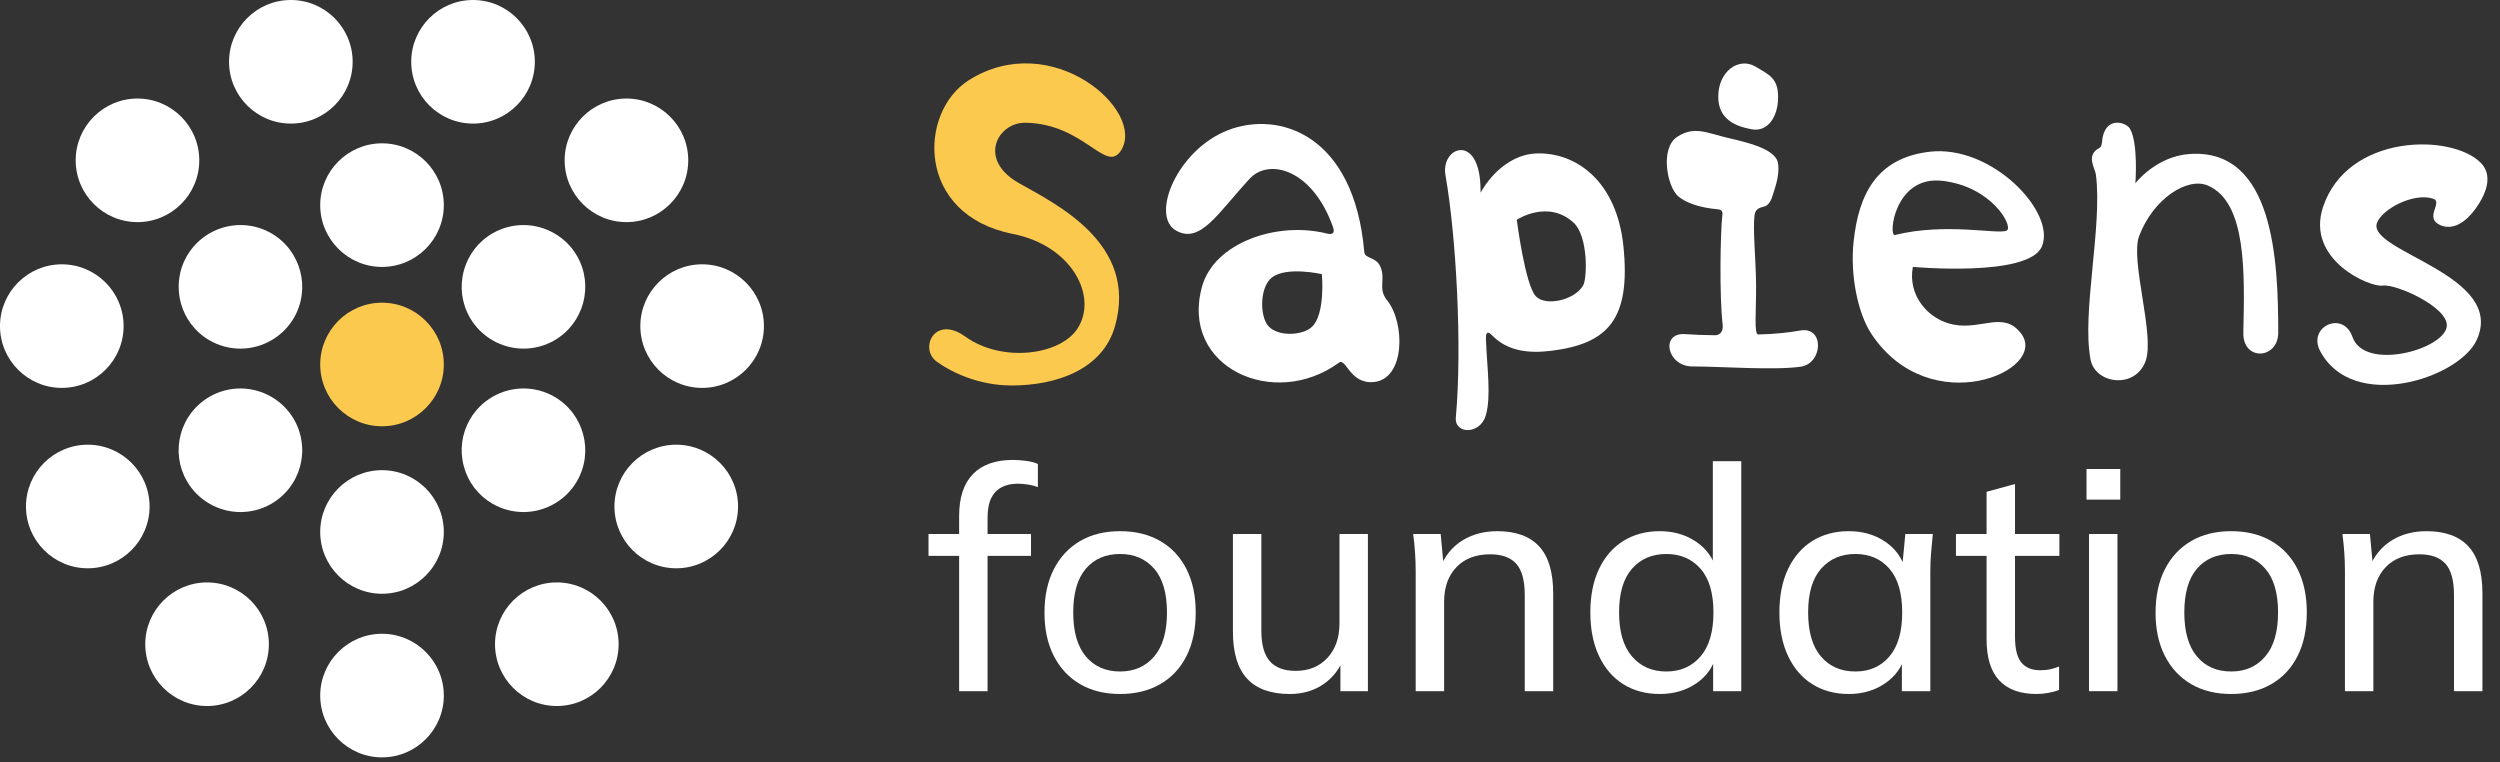 <svg width="200" height="61" viewBox="0 0 200 61" fill="none" xmlns="http://www.w3.org/2000/svg">
<rect x="0" y="0" width="200" height="61" fill="#333333" stroke="none"/>
<path d="M89.68 12.039C91.701 8.862 84.136 2.228 77.504 6.417C73.463 8.97 73.255 17.178 81.029 18.715C85.816 19.662 87.836 23.765 86.204 26.279C84.806 28.434 80.142 29.035 77.211 26.918C76.295 26.256 75.545 26.228 75.041 26.506C74.201 26.97 74.044 28.284 74.939 28.932C76.145 29.806 78.32 30.838 80.94 30.838C84.417 30.838 88.205 29.614 89.201 26.094C91.082 19.442 84.388 16.288 81.491 14.635C78.174 12.742 79.83 9.785 82.033 9.818C86.738 9.887 88.478 13.931 89.68 12.039Z" fill="#FCC94F"/>
<path d="M104.942 26.161C104.201 26.842 102.265 26.955 101.483 26.103C101.114 25.701 100.935 24.895 100.978 24.101C101.02 23.333 101.269 22.575 101.754 22.2C102.933 21.286 105.751 21.932 105.751 21.932C105.751 21.932 106.052 25.139 104.942 26.161ZM110.961 24.015C110.189 23.063 110.904 22.312 110.399 21.265C110.052 20.547 109.188 20.706 109.142 20.163C108.33 10.707 102.272 8.834 98.21 10.425C94.167 12.009 92.003 17.267 94.087 18.447C96.033 19.549 97.445 17.02 99.981 14.29C101.511 12.641 104.981 13.512 106.635 18.148C106.868 18.8 106.408 18.749 106.155 18.685C102.176 17.678 97.134 19.408 96.161 22.932C94.379 29.387 101.932 32.812 107.118 29.012C107.689 28.593 107.99 30.768 109.926 30.561C112.428 30.292 112.419 25.812 110.961 24.015Z" fill="white"/>
<path d="M126.649 22.841C125.941 24.044 123.609 24.525 122.855 23.689C122.001 22.741 121.342 17.582 121.342 17.582C121.342 17.582 123.843 15.924 125.895 17.822C127.066 18.905 126.983 22.273 126.649 22.841ZM129.874 19.703C129.344 14.477 126.05 12.119 122.826 12.28C121.169 12.363 119.504 13.549 118.447 15.412C118.446 15.35 118.445 15.285 118.445 15.225C118.429 10.544 115.233 11.726 115.637 14.015C116.491 18.853 116.985 27.697 116.466 33.4C116.344 34.749 118.413 34.789 118.862 33.236C119.31 31.688 118.962 29.493 118.875 27.14C118.842 26.234 119.288 26.75 119.422 26.884C120.624 28.073 122.248 28.286 124.048 28.07C128.691 27.512 130.463 25.492 129.874 19.703Z" fill="white"/>
<path d="M142.249 7.785C142.249 9.297 141.447 10.585 140.131 10.342C138.879 10.112 137.461 9.573 137.461 7.74C137.461 5.668 139.127 4.555 140.429 5.323C141.572 5.997 142.249 6.274 142.249 7.785Z" fill="white"/>
<path d="M144.003 26.444C143.191 26.595 141.98 26.73 140.667 26.759C140.298 26.766 140.504 24.924 140.486 22.799C140.469 20.741 140.221 18.418 140.358 17.254C140.446 16.508 141.061 16.613 141.298 16.459C141.73 16.178 141.818 15.569 141.995 15.048C142.273 14.225 142.396 13.166 142.122 12.721C141.581 11.839 139.916 11.425 138.23 11.032C136.563 10.644 135.549 10.044 134.168 10.953C132.791 11.861 133.361 14.948 134.27 15.717C134.93 16.275 136.119 16.63 137.383 16.738C137.744 16.77 137.822 16.92 137.792 17.17C137.625 18.613 137.546 23.658 137.81 25.939C137.898 26.708 137.411 26.821 137.217 26.819C136.301 26.81 135.464 26.78 134.821 26.731C132.804 26.576 133.344 29.316 135.397 29.316C137.737 29.316 141.912 29.642 144.053 29.336C145.847 29.079 145.973 26.077 144.003 26.444Z" fill="white"/>
<path d="M160.552 18.435C159.98 18.804 155.677 17.773 151.594 18.802C151.047 18.94 151.54 14.036 155.373 14.465C159.338 14.909 161.073 18.099 160.552 18.435ZM154.365 12.14C150.103 12.646 148.697 15.575 148.291 19.299C147.997 22.002 148.622 25.075 149.723 26.728C154.405 33.758 163.922 29.664 161.697 26.696C160.302 24.836 158.576 26.404 156.293 25.971C154.261 25.584 152.597 23.636 153.028 21.351C153.028 21.351 162.288 22.204 163.348 19.722C164.515 16.989 159.333 11.551 154.365 12.14Z" fill="white"/>
<path d="M171.131 18.885C172.268 15.873 174.999 14.152 176.619 14.841C179.736 16.166 179.573 21.812 179.467 26.615C179.416 28.919 182.261 28.76 182.259 26.601C182.255 20.938 181.932 11.849 175.168 12.32C172.472 12.507 170.83 14.661 170.83 14.661C170.83 14.661 171.075 11.497 170.402 10.303C170.119 9.802 168.557 9.272 168.208 10.997C168.162 11.227 168.18 11.715 167.971 11.822C166.828 12.408 167.604 13.436 167.673 13.975C168.204 18.118 166.529 25.031 167.243 28.761C167.62 30.733 170.832 31.157 171.652 28.873C172.401 26.786 170.397 20.831 171.131 18.885Z" fill="white"/>
<path d="M188.196 26.953C189.153 29.711 195.47 27.978 195.739 26.14C195.964 24.608 191.681 22.694 190.622 22.848C189.561 23.002 184.454 20.766 185.84 16.571C187.786 10.677 196.166 10.654 198.482 13.046C199.293 13.884 199.151 15.187 198.004 16.75C197.26 17.765 196.255 18.44 195.256 18.024C193.848 17.438 195.516 16.167 194.629 15.889C193.053 15.395 190.553 16.738 190.158 17.836C189.332 20.128 200.573 21.985 198.123 27.224C196.702 30.265 188.233 33.028 185.612 28.084C184.58 26.137 187.45 24.801 188.196 26.953Z" fill="white"/>
<path d="M76.731 55.294V44.469H74.281V42.719H77.356L76.731 43.294V41.269C76.731 39.803 77.097 38.691 77.831 37.932C78.564 37.174 79.631 36.795 81.031 36.795C81.364 36.795 81.718 36.82 82.093 36.87C82.468 36.92 82.78 37.004 83.03 37.12V38.969C82.831 38.887 82.581 38.82 82.281 38.77C81.981 38.72 81.689 38.695 81.405 38.695C80.906 38.695 80.472 38.795 80.106 38.995C79.739 39.195 79.464 39.491 79.281 39.882C79.097 40.274 79.005 40.787 79.005 41.42V43.195L78.656 42.719H82.481V44.469H79.005V55.294H76.731Z" fill="white"/>
<path d="M89.608 53.719C90.741 53.719 91.649 53.319 92.333 52.519C93.016 51.719 93.358 50.544 93.358 48.994C93.358 47.444 93.016 46.278 92.333 45.494C91.649 44.711 90.741 44.319 89.608 44.319C88.458 44.319 87.545 44.711 86.871 45.494C86.196 46.278 85.858 47.444 85.858 48.994C85.858 50.544 86.196 51.719 86.871 52.519C87.545 53.319 88.458 53.719 89.608 53.719ZM89.608 55.519C88.374 55.519 87.308 55.256 86.408 54.731C85.508 54.206 84.808 53.456 84.308 52.481C83.808 51.506 83.559 50.353 83.559 49.019C83.559 47.669 83.808 46.507 84.308 45.532C84.808 44.557 85.508 43.807 86.408 43.282C87.308 42.757 88.374 42.494 89.608 42.494C90.841 42.494 91.912 42.757 92.82 43.282C93.729 43.807 94.428 44.557 94.921 45.532C95.412 46.507 95.657 47.661 95.657 48.994C95.657 50.344 95.412 51.506 94.921 52.481C94.428 53.456 93.729 54.206 92.82 54.731C91.912 55.256 90.841 55.519 89.608 55.519Z" fill="white"/>
<path d="M103.183 55.519C101.666 55.519 100.528 55.111 99.77 54.294C99.012 53.478 98.633 52.219 98.633 50.519V42.72H100.908V50.469C100.908 51.569 101.133 52.378 101.583 52.894C102.033 53.411 102.725 53.669 103.658 53.669C104.708 53.669 105.553 53.323 106.195 52.632C106.836 51.94 107.158 51.019 107.158 49.869V42.72H109.433V55.294H107.233V52.519H107.558C107.208 53.469 106.649 54.206 105.882 54.731C105.116 55.256 104.216 55.519 103.183 55.519Z" fill="white"/>
<path d="M113.255 55.294V45.694C113.255 45.211 113.238 44.719 113.205 44.22C113.171 43.719 113.122 43.219 113.055 42.719H115.255L115.505 45.419H115.205C115.588 44.469 116.18 43.744 116.979 43.244C117.78 42.744 118.713 42.495 119.78 42.495C121.263 42.495 122.38 42.899 123.129 43.707C123.88 44.516 124.255 45.77 124.255 47.469V55.294H121.98V47.594C121.98 46.444 121.754 45.615 121.305 45.106C120.855 44.599 120.155 44.344 119.205 44.344C118.071 44.344 117.175 44.686 116.518 45.369C115.859 46.053 115.529 46.978 115.529 48.145V55.294H113.255Z" fill="white"/>
<path d="M133.301 53.719C134.435 53.719 135.347 53.319 136.039 52.519C136.73 51.719 137.076 50.544 137.076 48.994C137.076 47.444 136.73 46.278 136.039 45.494C135.347 44.711 134.435 44.319 133.301 44.319C132.167 44.319 131.255 44.711 130.564 45.494C129.872 46.278 129.526 47.444 129.526 48.994C129.526 50.544 129.872 51.719 130.564 52.519C131.255 53.319 132.167 53.719 133.301 53.719ZM132.776 55.519C131.676 55.519 130.709 55.261 129.876 54.744C129.043 54.228 128.393 53.477 127.926 52.493C127.46 51.511 127.227 50.344 127.227 48.994C127.227 47.644 127.46 46.482 127.926 45.507C128.393 44.532 129.043 43.786 129.876 43.27C130.709 42.753 131.676 42.494 132.776 42.494C133.876 42.494 134.839 42.77 135.663 43.32C136.488 43.87 137.042 44.628 137.326 45.595H137.026V36.895H139.301V55.294H137.051V52.369H137.326C137.059 53.353 136.513 54.123 135.689 54.681C134.863 55.24 133.892 55.519 132.776 55.519Z" fill="white"/>
<path d="M148.426 53.719C149.56 53.719 150.467 53.319 151.151 52.519C151.834 51.719 152.176 50.544 152.176 48.994C152.176 47.444 151.834 46.278 151.151 45.494C150.467 44.711 149.56 44.319 148.426 44.319C147.292 44.319 146.38 44.711 145.689 45.494C144.997 46.278 144.651 47.444 144.651 48.994C144.651 50.544 144.993 51.719 145.676 52.519C146.36 53.319 147.276 53.719 148.426 53.719ZM147.901 55.519C146.801 55.519 145.834 55.261 145.001 54.744C144.168 54.228 143.518 53.477 143.051 52.493C142.585 51.511 142.352 50.344 142.352 48.994C142.352 47.644 142.585 46.482 143.051 45.507C143.518 44.532 144.168 43.786 145.001 43.27C145.834 42.753 146.801 42.494 147.901 42.494C149.017 42.494 149.988 42.774 150.814 43.332C151.638 43.891 152.184 44.653 152.451 45.62H152.151L152.426 42.72H154.626C154.576 43.22 154.53 43.72 154.488 44.22C154.446 44.719 154.426 45.211 154.426 45.694V55.294H152.151V52.419H152.426C152.159 53.369 151.613 54.123 150.788 54.681C149.964 55.24 149.001 55.519 147.901 55.519Z" fill="white"/>
<path d="M162.926 55.519C161.609 55.519 160.613 55.157 159.938 54.432C159.264 53.707 158.926 52.611 158.926 51.144V44.469H156.477V42.72H158.926V39.345L161.201 38.72V42.72H164.751V44.469H161.201V50.944C161.201 51.911 161.372 52.599 161.714 53.006C162.055 53.415 162.551 53.619 163.201 53.619C163.534 53.619 163.822 53.59 164.064 53.531C164.305 53.474 164.526 53.403 164.726 53.319V55.194C164.476 55.294 164.188 55.373 163.863 55.431C163.539 55.489 163.226 55.519 162.926 55.519Z" fill="white"/>
<path d="M167.122 42.72H169.396V55.294H167.122V42.72ZM166.922 37.52H169.622V39.969H166.922V37.52Z" fill="white"/>
<path d="M178.495 53.719C179.628 53.719 180.536 53.319 181.22 52.519C181.903 51.719 182.245 50.544 182.245 48.994C182.245 47.444 181.903 46.278 181.22 45.494C180.536 44.711 179.628 44.319 178.495 44.319C177.345 44.319 176.432 44.711 175.757 45.494C175.083 46.278 174.745 47.444 174.745 48.994C174.745 50.544 175.083 51.719 175.757 52.519C176.432 53.319 177.345 53.719 178.495 53.719ZM178.495 55.519C177.261 55.519 176.195 55.256 175.295 54.731C174.395 54.206 173.695 53.456 173.195 52.481C172.695 51.506 172.445 50.353 172.445 49.019C172.445 47.669 172.695 46.507 173.195 45.532C173.695 44.557 174.395 43.807 175.295 43.282C176.195 42.757 177.261 42.494 178.495 42.494C179.728 42.494 180.799 42.757 181.707 43.282C182.615 43.807 183.315 44.557 183.807 45.532C184.298 46.507 184.544 47.661 184.544 48.994C184.544 50.344 184.298 51.506 183.807 52.481C183.315 53.456 182.615 54.206 181.707 54.731C180.799 55.256 179.728 55.519 178.495 55.519Z" fill="white"/>
<path d="M187.595 55.294V45.694C187.595 45.211 187.578 44.719 187.545 44.22C187.511 43.719 187.462 43.219 187.395 42.719H189.595L189.845 45.419H189.545C189.928 44.469 190.52 43.744 191.319 43.244C192.119 42.744 193.053 42.495 194.12 42.495C195.602 42.495 196.72 42.899 197.469 43.707C198.219 44.516 198.594 45.77 198.594 47.469V55.294H196.319V47.594C196.319 46.444 196.094 45.615 195.645 45.106C195.195 44.599 194.494 44.344 193.544 44.344C192.411 44.344 191.515 44.686 190.858 45.369C190.199 46.053 189.869 46.978 189.869 48.145V55.294H187.595Z" fill="white"/>
<path d="M4.944 21.145C2.218 21.145 0 23.362 0 26.088C0 28.814 2.218 31.032 4.944 31.032C7.67 31.032 9.888 28.814 9.888 26.088C9.888 23.362 7.67 21.145 4.944 21.145Z" fill="white"/>
<path d="M30.561 50.702C27.835 50.702 25.617 52.919 25.617 55.646C25.617 58.372 27.835 60.589 30.561 60.589C33.287 60.589 35.505 58.372 35.505 55.646C35.505 52.919 33.287 50.702 30.561 50.702Z" fill="white"/>
<path d="M16.565 46.594C13.839 46.594 11.621 48.812 11.621 51.538C11.621 54.264 13.839 56.481 16.565 56.481C19.291 56.481 21.509 54.264 21.509 51.538C21.509 48.812 19.291 46.594 16.565 46.594Z" fill="white"/>
<path d="M44.545 46.594C41.82 46.594 39.602 48.812 39.602 51.538C39.602 54.264 41.82 56.481 44.545 56.481C47.271 56.481 49.489 54.264 49.489 51.538C49.489 48.812 47.271 46.594 44.545 46.594Z" fill="white"/>
<path d="M54.1 35.576C51.374 35.576 49.156 37.793 49.156 40.52C49.156 43.245 51.374 45.463 54.1 45.463C56.826 45.463 59.044 43.245 59.044 40.52C59.044 37.793 56.826 35.576 54.1 35.576Z" fill="white"/>
<path d="M7.022 35.576C4.296 35.576 2.078 37.793 2.078 40.52C2.078 43.245 4.296 45.463 7.022 45.463C9.748 45.463 11.966 43.245 11.966 40.52C11.966 37.793 9.748 35.576 7.022 35.576Z" fill="white"/>
<path d="M56.17 21.145C53.445 21.145 51.227 23.362 51.227 26.088C51.227 28.814 53.445 31.032 56.17 31.032C58.896 31.032 61.114 28.814 61.114 26.088C61.114 23.362 58.896 21.145 56.17 21.145Z" fill="white"/>
<path d="M50.116 7.883C47.39 7.883 45.172 10.1 45.172 12.826C45.172 15.552 47.39 17.77 50.116 17.77C52.841 17.77 55.059 15.552 55.059 12.826C55.059 10.1 52.841 7.883 50.116 7.883Z" fill="white"/>
<path d="M10.998 7.883C8.273 7.883 6.055 10.1 6.055 12.826C6.055 15.552 8.273 17.77 10.998 17.77C13.724 17.77 15.942 15.552 15.942 12.826C15.942 10.1 13.724 7.883 10.998 7.883Z" fill="white"/>
<path d="M23.268 -6.10352e-05C20.542 -6.10352e-05 18.324 2.217 18.324 4.944C18.324 7.67 20.542 9.887 23.268 9.887C25.994 9.887 28.212 7.67 28.212 4.944C28.212 2.217 25.994 -6.10352e-05 23.268 -6.10352e-05Z" fill="white"/>
<path d="M37.842 -6.10352e-05C35.117 -6.10352e-05 32.898 2.217 32.898 4.944C32.898 7.67 35.117 9.887 37.842 9.887C40.568 9.887 42.786 7.67 42.786 4.944C42.786 2.217 40.568 -6.10352e-05 37.842 -6.10352e-05Z" fill="white"/>
<path d="M30.561 37.614C27.835 37.614 25.617 39.831 25.617 42.557C25.617 45.283 27.835 47.501 30.561 47.501C33.287 47.501 35.505 45.283 35.505 42.557C35.505 39.831 33.287 37.614 30.561 37.614Z" fill="white"/>
<path d="M30.561 11.466C27.835 11.466 25.617 13.684 25.617 16.41C25.617 19.136 27.835 21.354 30.561 21.354C33.287 21.354 35.505 19.136 35.505 16.41C35.505 13.684 33.287 11.466 30.561 11.466Z" fill="white"/>
<path d="M30.561 24.215C27.835 24.215 25.617 26.433 25.617 29.158C25.617 31.885 27.835 34.102 30.561 34.102C33.287 34.102 35.505 31.885 35.505 29.158C35.505 26.433 33.287 24.215 30.561 24.215Z" fill="#FCC94F"/>
<path d="M44.351 31.739C43.601 31.306 42.749 31.077 41.885 31.077C40.12 31.077 38.477 32.024 37.597 33.548C36.937 34.691 36.763 36.023 37.104 37.3C37.447 38.577 38.264 39.643 39.406 40.302C40.156 40.735 41.009 40.964 41.873 40.964C43.637 40.964 45.28 40.017 46.16 38.493C47.523 36.132 46.712 33.102 44.351 31.739Z" fill="white"/>
<path d="M16.764 27.229C17.514 27.662 18.367 27.891 19.23 27.891C20.995 27.891 22.638 26.943 23.518 25.419C24.881 23.058 24.069 20.028 21.708 18.665C20.959 18.232 20.106 18.003 19.243 18.003C17.478 18.003 15.835 18.95 14.954 20.475C13.591 22.836 14.403 25.866 16.764 27.229Z" fill="white"/>
<path d="M41.885 27.891C42.748 27.891 43.602 27.662 44.351 27.229C46.712 25.866 47.524 22.836 46.161 20.475C45.281 18.95 43.637 18.004 41.873 18.004C41.009 18.004 40.156 18.232 39.407 18.665C38.264 19.325 37.447 20.391 37.105 21.668C36.762 22.944 36.938 24.276 37.597 25.419C38.477 26.943 40.12 27.891 41.885 27.891Z" fill="white"/>
<path d="M19.228 31.077C18.365 31.077 17.512 31.306 16.762 31.739C15.62 32.398 14.802 33.465 14.46 34.741C14.118 36.018 14.293 37.35 14.953 38.492C15.832 40.017 17.476 40.964 19.241 40.964C20.104 40.964 20.957 40.736 21.706 40.303C22.849 39.643 23.666 38.577 24.009 37.3C24.351 36.023 24.176 34.691 23.516 33.549C22.636 32.024 20.993 31.077 19.228 31.077Z" fill="white"/>
</svg>
